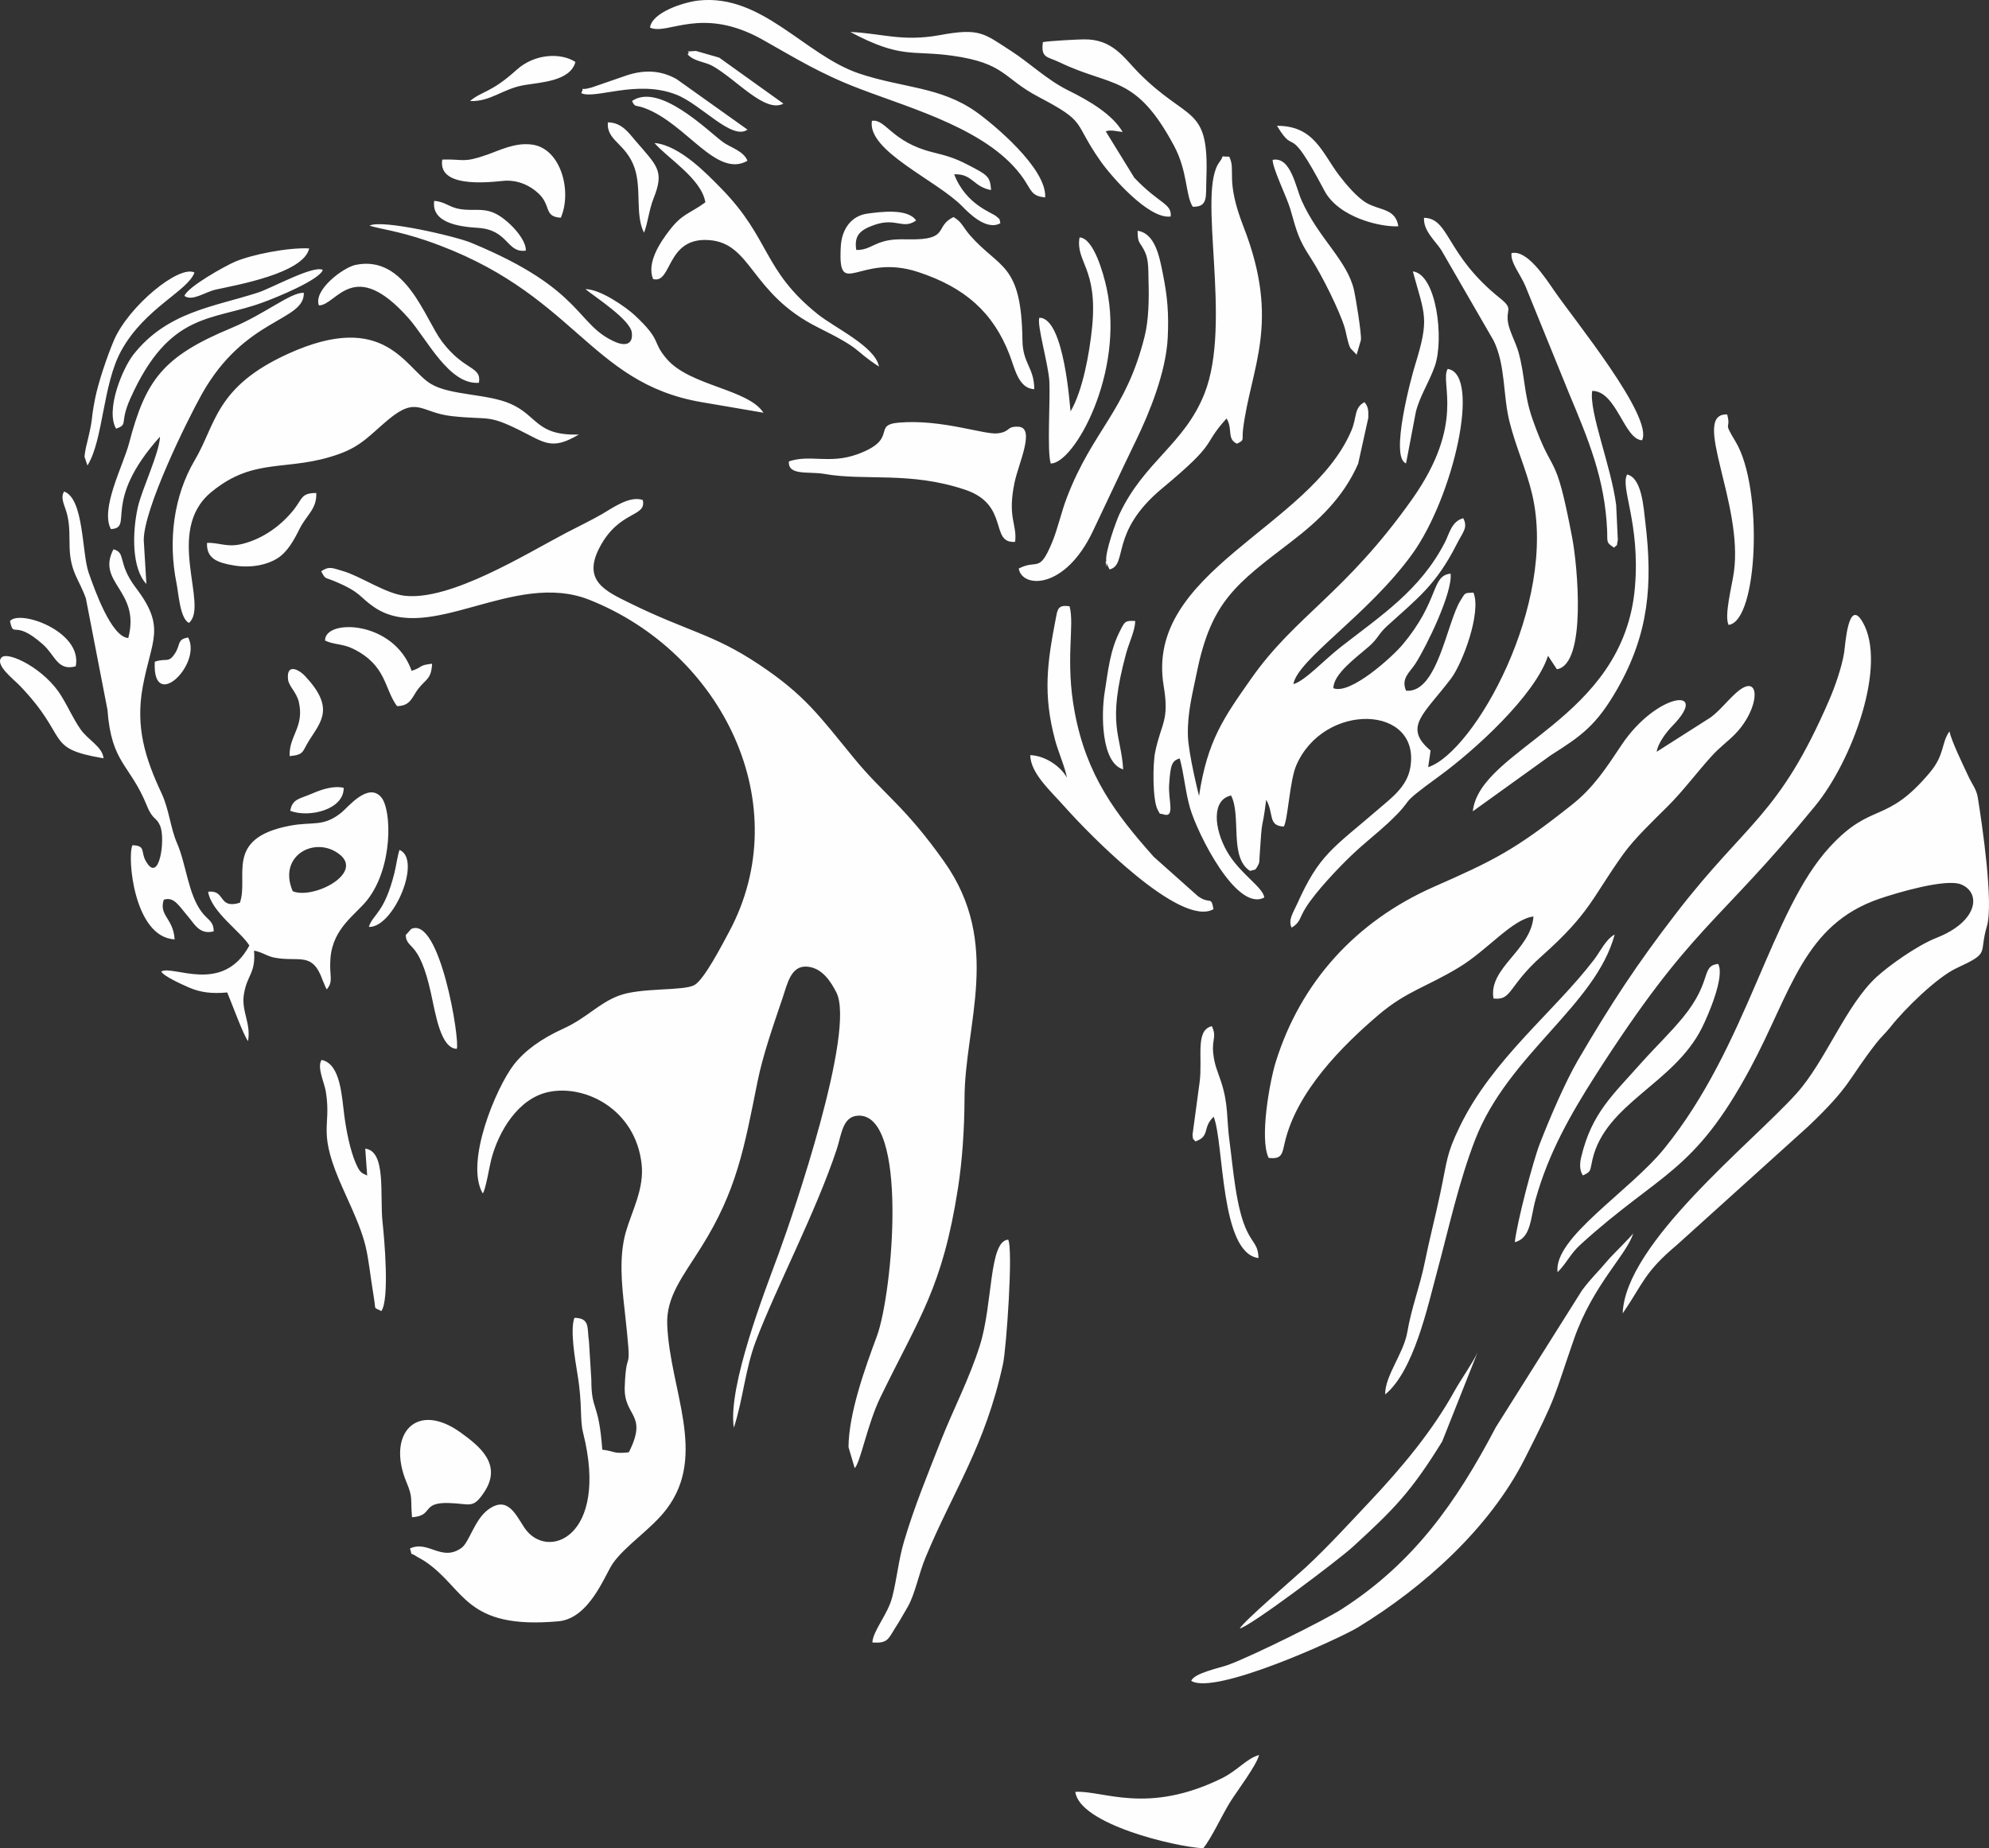 <?xml version="1.0" encoding="UTF-8"?> <svg xmlns="http://www.w3.org/2000/svg" viewBox="0 0 32.281 30" fill="none"><rect x="0" y="0" width="32.281" height="30" fill="#333333" stroke="none"/><path fill-rule="evenodd" clip-rule="evenodd" d="M13.871 23.828C13.96 23.757 14.079 23.11 14.288 22.682C14.927 21.367 15.295 20.904 15.548 19.285C15.617 18.843 15.652 18.328 15.654 17.835C15.655 16.63 16.27 15.318 15.322 13.983C14.685 13.083 14.341 12.892 13.868 12.316C13.297 11.621 13.068 11.285 12.318 10.785C11.569 10.286 11.168 10.254 10.23 9.793C9.836 9.599 9.446 9.432 9.73 8.888C10.049 8.277 10.498 8.401 10.432 8.116C10.221 8.041 9.942 8.245 9.773 8.343C9.595 8.446 9.375 8.551 9.192 8.647C8.532 8.993 7.315 9.754 6.568 9.67C6.256 9.635 5.851 9.351 5.562 9.268C5.399 9.221 5.343 9.183 5.213 9.273C5.288 9.412 5.264 9.363 5.439 9.438C5.867 9.618 5.831 9.691 6.071 9.854C6.977 10.473 8.338 9.247 9.566 9.736C11.726 10.594 12.939 13.061 11.834 15.123C11.731 15.314 11.43 15.901 11.27 15.989C11.088 16.089 10.401 16.025 10.041 16.162C9.718 16.283 9.514 16.529 9.141 16.697C8.784 16.859 8.513 17.056 8.338 17.283C8.055 17.649 7.539 18.866 7.835 19.371C7.881 19.318 7.946 18.92 7.972 18.823C8.088 18.372 8.405 17.828 8.905 17.724C9.499 17.6 10.313 18.006 10.413 18.892C10.459 19.293 10.256 19.655 10.158 19.994C10.043 20.393 10.091 20.857 10.137 21.257C10.27 22.466 10.165 21.772 10.139 22.518C10.125 23.003 10.523 22.943 10.206 23.573C9.948 23.601 9.986 23.556 9.775 23.53C9.716 22.73 9.597 22.917 9.597 22.39L9.559 21.774C9.525 21.553 9.582 21.395 9.323 21.39C9.249 21.575 9.334 22.071 9.372 22.302C9.456 22.809 9.407 23.028 9.463 23.253C9.892 24.956 8.874 25.347 8.509 24.794C8.365 24.575 8.235 24.274 7.924 24.502C7.702 24.664 7.616 25.033 7.491 25.124C7.166 25.357 6.951 24.994 6.654 25.134C6.699 25.278 6.638 25.178 6.769 25.268C6.797 25.286 6.848 25.31 6.901 25.345C7.557 25.789 7.536 26.452 9.062 26.316C9.567 26.271 9.815 25.568 9.943 25.381C10.147 25.085 10.578 24.816 10.822 24.489C11.483 23.61 10.872 22.558 10.829 21.504C10.81 21.048 11.079 20.725 11.382 20.241C11.958 19.325 12.079 18.629 12.294 17.558C12.382 17.12 12.557 16.624 12.7 16.202C12.779 15.969 12.835 15.667 13.102 15.69C13.344 15.71 13.486 15.935 13.574 16.108C13.891 16.732 12.87 19.718 12.636 20.353C12.423 20.933 11.807 22.503 11.91 23.174C12.065 22.693 12.092 22.227 12.271 21.757C12.605 20.88 13.244 19.671 13.582 18.648C13.656 18.424 13.672 18.125 13.92 18.109C14.75 18.054 14.491 20.985 14.232 21.687C14.043 22.196 13.776 22.931 13.771 23.488L13.871 23.828ZM4.711 13.161C5.018 13.278 5.583 13.142 5.578 12.788C5.415 12.748 5.22 12.814 5.069 12.879C4.863 12.969 4.744 12.963 4.711 13.161ZM2.512 10.741C2.468 11.577 3.283 10.784 3.054 10.347C2.869 10.378 2.935 10.459 2.841 10.604C2.731 10.773 2.701 10.674 2.512 10.741ZM5.986 15.045C6.388 15.062 6.853 13.95 6.484 13.795C6.452 13.885 6.431 14.049 6.403 14.162C6.238 14.829 6.053 14.834 5.986 15.045ZM11.159 0.88C11.255 0.997 11.442 1.001 11.569 1.073C11.961 1.297 12.419 1.841 12.715 1.682L11.672 0.935L11.295 0.827C11.051 0.842 11.233 0.828 11.159 0.88ZM0.162 10.081C0.227 10.378 0.219 10.036 0.696 10.459C0.898 10.638 0.933 10.896 1.229 10.815C1.344 10.25 0.319 9.888 0.162 10.081ZM8.534 4.068C8.545 3.872 8.222 3.539 8.009 3.452C7.817 3.374 7.676 3.427 7.468 3.394C7.289 3.366 7.223 3.272 7.047 3.261C6.999 3.61 7.433 3.679 7.751 3.698C8.258 3.728 8.218 4.111 8.534 4.068ZM7.628 1.64C7.964 1.654 8.157 1.44 8.51 1.381C8.779 1.336 9.257 1.317 9.339 1.006C9.11 0.855 8.684 0.864 8.385 1.133C7.968 1.511 7.822 1.476 7.628 1.64ZM4.675 11.03C4.687 11.14 4.814 11.235 4.851 11.398C4.942 11.801 4.685 11.947 4.701 12.273C4.939 12.25 4.902 12.203 5.015 12.022C5.213 11.708 5.436 11.489 4.95 10.972C4.839 10.855 4.645 10.77 4.675 11.03ZM10.452 3.777C10.514 3.627 10.531 3.412 10.607 3.221C10.786 2.773 10.67 2.699 10.313 2.284C10.209 2.164 10.095 1.987 9.865 1.986C9.841 2.288 10.163 2.325 10.3 2.729C10.415 3.074 10.306 3.491 10.452 3.777ZM18.229 12.488C18.195 11.916 17.959 11.777 18.277 10.604C18.328 10.421 18.42 10.24 18.425 10.08C18.261 10.069 18.254 10.089 18.177 10.242C18.014 10.558 17.984 10.892 17.93 11.227C17.871 11.582 17.868 12.381 18.229 12.488ZM10.258 1.639C10.308 1.751 10.313 1.698 10.461 1.754C11.143 2.006 11.626 2.897 12.131 2.61C12.072 2.45 11.846 2.391 11.73 2.304C11.479 2.116 10.699 1.337 10.258 1.639ZM9.434 1.512C9.658 1.618 10.337 1.286 10.973 1.535C11.384 1.695 11.877 2.285 12.132 2.104L10.981 1.284C10.727 1.141 10.46 1.127 10.167 1.225L9.599 1.421C9.367 1.487 9.501 1.377 9.434 1.512ZM6.993 16.115C7.07 16.461 7.151 17.016 7.413 17.024C7.469 16.893 7.139 14.858 6.673 15.079L6.584 15.179C6.603 15.424 6.801 15.244 6.993 16.115ZM2.993 4.803C3.123 4.896 3.324 4.74 3.504 4.7C3.83 4.628 4.931 4.437 5.018 4.032C4.673 4.015 4.089 4.131 3.817 4.247C3.648 4.319 3.046 4.656 2.993 4.803ZM22.82 7.521L22.979 6.685C23.044 6.426 23.196 6.202 23.287 5.942C23.44 5.504 23.315 4.451 22.93 4.405C23.124 5.118 23.204 5.158 22.967 5.924C22.91 6.105 22.55 7.428 22.82 7.521ZM1.419 7.556C1.678 7.143 1.665 6.241 1.968 5.692C2.352 4.995 3.051 4.724 3.156 4.423C2.905 4.296 2.085 4.972 1.848 5.526C1.744 5.771 1.597 6.197 1.542 6.476C1.458 6.906 1.533 6.701 1.394 7.266C1.388 7.288 1.371 7.396 1.372 7.415L1.419 7.556ZM3.36 8.811C3.348 9.068 3.531 9.133 3.79 9.177C4.055 9.223 4.319 9.176 4.5 9.064C4.664 8.96 4.766 8.777 4.862 8.584C4.974 8.359 5.145 8.261 5.133 8.002C4.885 8.002 4.911 8.093 4.768 8.273C4.569 8.523 4.288 8.73 3.969 8.819C3.695 8.898 3.577 8.806 3.36 8.811ZM22.695 3.673C22.648 3.378 22.393 3.42 22.175 3.292C22.024 3.203 21.845 2.992 21.736 2.849C21.455 2.479 21.331 2.04 20.725 2.042C21.045 2.571 20.876 1.923 21.494 3.093C21.726 3.534 22.413 3.689 22.695 3.673ZM0.322 11.13C1.145 11.988 0.708 12.145 1.68 12.308C1.665 12.121 1.427 12.012 1.304 11.833C1.179 11.649 1.125 11.51 0.998 11.301C0.731 10.856 0.132 10.566 0.027 10.67C-0.094 10.788 0.228 11.031 0.322 11.13ZM6.789 11.179C6.915 11.019 7 11.024 7.013 10.773C6.78 10.8 6.876 10.824 6.681 10.889C6.393 10.065 5.267 10.041 5.276 10.397C5.414 10.466 5.561 10.446 5.732 10.531C6.276 10.8 6.232 11.174 6.443 11.461C6.667 11.46 6.687 11.311 6.789 11.179ZM16.236 3.622C16.21 3.522 16.243 3.581 16.173 3.514C16.111 3.452 15.678 3.33 15.486 2.829C15.787 2.818 15.789 3.03 16.085 3.085C16.069 2.863 16.03 2.841 15.706 2.674C15.509 2.572 15.392 2.534 15.14 2.472C14.469 2.308 14.376 1.926 14.151 1.961C14.07 2.451 15.205 2.926 15.619 3.351C15.724 3.458 16.014 3.752 16.236 3.622ZM1.884 6.958C2.091 6.883 1.932 6.879 2.115 6.469C2.753 5.046 3.441 5.214 4.266 4.909C4.492 4.827 5.185 4.543 5.239 4.381C5.088 4.3 4.414 4.674 4.19 4.748C3.471 4.981 2.713 5.058 2.164 5.757C1.991 5.978 1.708 6.652 1.884 6.958ZM20.425 20.42C20.419 20.205 20.336 20.184 20.242 19.99C20.06 19.623 20.012 18.95 19.957 18.543C19.903 18.146 19.941 17.927 19.815 17.549C19.763 17.391 19.71 17.289 19.69 17.091C19.667 16.868 19.751 16.832 19.668 16.656C19.393 16.722 19.521 17.162 19.47 17.562L19.354 18.421C19.373 18.532 19.343 18.453 19.401 18.527C19.646 18.442 19.509 18.302 19.698 18.126C19.869 18.564 19.799 20.34 20.425 20.42ZM5.176 4.957C5.463 4.959 5.733 4.153 6.63 5.164C6.929 5.501 7.289 6.253 7.773 6.213C7.818 5.938 7.543 6.031 7.175 5.546C6.896 5.178 6.588 4.132 5.773 4.299C5.571 4.34 5.082 4.708 5.176 4.957ZM22.018 5.757L22.087 5.521C22.102 5.427 21.998 4.805 21.976 4.713C21.868 4.227 21.403 3.876 21.125 3.255C21.029 3.04 20.949 2.536 20.655 2.595C20.652 2.731 20.883 3.195 20.942 3.395C21.051 3.776 21.073 3.882 21.277 4.194C21.443 4.447 21.745 5.047 21.827 5.329C21.847 5.397 21.881 5.6 21.92 5.655L22.018 5.757ZM28.054 10.143C28.535 10.087 28.617 7.919 28.171 7.174C27.949 6.806 28.101 7.001 28.032 6.727C27.434 6.703 28.296 8.17 28.141 9.283C28.109 9.514 27.981 9.989 28.054 10.143ZM7.178 2.59C7.092 3.104 8.112 2.933 8.218 2.932C8.419 2.929 8.6 3.009 8.74 3.14C8.949 3.335 8.822 3.518 9.102 3.534C9.288 3.103 9.102 2.408 8.635 2.347C8.361 2.309 8.109 2.44 7.906 2.511C7.508 2.651 7.535 2.579 7.178 2.59ZM25.69 19.079C25.832 19.011 25.801 19.01 25.844 18.826C26.054 17.906 27.164 17.597 27.621 16.685C27.723 16.481 27.998 15.848 27.885 15.645C27.599 15.679 27.798 15.921 27.318 16.509C27.1 16.776 26.877 16.983 26.631 17.259C26.174 17.775 25.833 18.066 25.663 18.78C25.638 18.883 25.633 18.995 25.69 19.079ZM20.121 26.433C20.304 26.392 21.733 25.312 21.954 25.109C22.606 24.511 22.89 24.234 23.406 23.398L23.98 21.952C23.911 22.108 23.711 22.389 23.603 22.583C23.251 23.222 22.753 23.819 22.23 24.374C21.932 24.689 21.562 25.097 21.189 25.443C20.991 25.626 20.183 26.316 20.121 26.433ZM5.589 18.114C5.546 17.797 5.53 17.267 5.219 17.204C5.141 17.326 5.263 17.565 5.288 17.717C5.387 18.326 5.128 18.333 5.582 19.33C6.006 20.257 5.93 20.21 6.071 21.083C6.103 21.281 6.058 21.208 6.189 21.281C6.325 21.089 6.237 20.092 6.209 19.842C6.161 19.404 6.274 18.685 5.928 18.644L5.959 19.081C5.86 19.035 5.84 19.03 5.773 18.878C5.681 18.667 5.618 18.337 5.589 18.114ZM16.926 0.684C16.89 0.947 16.998 0.916 17.2 1.013C18.044 1.419 18.431 1.204 19.053 2.364C19.278 2.782 19.238 3.168 19.358 3.356C19.613 3.36 19.568 3.191 19.579 2.905C19.625 1.69 19.287 1.999 18.473 1.174C18.241 0.938 18.056 0.631 17.59 0.639C17.482 0.64 17.019 0.664 16.926 0.684ZM17.375 6.677C17.366 6.648 17.279 5.151 16.868 5.158C16.826 5.275 17.017 5.919 17.031 6.193C17.047 6.504 16.991 7.32 17.053 7.523C17.427 7.531 18.258 6.054 17.96 4.676C17.913 4.457 17.752 3.862 17.521 3.854C17.452 4.252 17.82 4.346 17.725 5.309C17.682 5.739 17.57 6.348 17.375 6.677ZM6.687 24.627C7.044 24.603 6.828 24.382 7.285 24.396C7.634 24.406 7.672 24.497 7.855 24.225C8.163 23.768 7.777 23.47 7.479 23.254C6.753 22.729 6.272 23.281 6.597 24.058C6.706 24.318 6.659 24.309 6.687 24.627ZM19.528 30C19.663 29.836 19.829 29.468 19.969 29.243C20.08 29.067 20.391 28.657 20.435 28.486C20.239 28.538 20.08 28.74 19.838 28.86C18.619 29.462 17.912 29.059 17.452 29.084C17.519 29.606 19.057 29.974 19.528 30ZM26.25 11.18C26.759 10.288 26.826 9.487 26.703 8.474C26.675 8.237 26.647 7.756 26.408 7.702C26.292 7.91 26.622 8.49 26.535 9.527C26.354 11.693 24.018 12.139 23.903 13.169L25.17 12.258C25.661 11.946 25.907 11.78 26.25 11.18ZM11.448 3.284C11.186 3.475 11.076 3.463 10.864 3.74C10.718 3.929 10.491 4.264 10.599 4.529C10.912 4.616 10.805 3.846 11.508 3.897C12.206 3.948 12.177 4.766 13.275 5.314C14.031 5.691 13.823 5.66 14.265 5.95C14.209 5.628 13.549 5.321 13.276 5.103C12.373 4.381 12.509 3.876 11.699 3.052C11.488 2.838 11.033 2.356 10.622 2.321C10.833 2.567 11.385 2.9 11.448 3.284ZM19 3.514C19.02 3.3 18.818 3.315 18.409 2.884L17.946 2.132C18.028 2.1 18.141 2.136 18.22 2.142C18.056 1.859 17.686 1.639 17.337 1.467C16.995 1.298 16.711 1.021 16.411 0.828C15.965 0.541 15.905 0.449 15.247 0.571C14.639 0.681 14.3 0.539 13.8 0.519C14.629 0.961 14.798 0.812 15.454 0.904C16.318 1.025 16.278 1.269 16.852 1.571C17.666 1.998 17.399 1.961 17.867 2.623C18.027 2.851 18.642 3.565 19 3.514ZM22.481 22.634C22.948 22.251 23.172 21.199 23.322 20.646C23.517 19.923 23.675 19.186 23.943 18.494C24.481 17.11 25.897 16.32 26.206 15.168C26.059 15.248 25.971 15.447 25.873 15.574C25.222 16.427 24.224 17.186 23.692 18.285C23.474 18.734 23.492 18.816 23.376 19.366C23.294 19.755 23.198 20.12 23.123 20.492C23.045 20.882 22.909 21.217 22.84 21.623C22.779 21.973 22.475 22.332 22.481 22.634ZM26.197 8.889C26.272 8.807 26.226 8.906 26.257 8.765L26.23 8.196C26.147 7.559 25.788 6.689 25.841 6.345C26.237 6.344 26.358 7.133 26.65 7.146C26.84 6.771 25.55 5.192 25.224 4.718C25.073 4.499 24.784 4.052 24.532 4.108C24.511 4.26 24.675 4.45 24.756 4.641L25.464 6.382C25.784 7.146 26.046 7.775 26.083 8.602C26.092 8.794 26.058 8.802 26.197 8.889ZM10.55 0.448C10.837 0.579 11.385 0.087 12.377 0.644C12.921 0.95 13.312 1.197 13.95 1.44C14.813 1.771 16.073 2.112 16.614 2.904C16.74 3.088 16.737 3.184 16.963 3.204C16.991 2.731 16.111 2.006 15.846 1.818C15.261 1.403 14.651 1.431 13.94 1.192C13.057 0.892 12.371 -0.101 11.34 0.008C11.09 0.036 10.579 0.203 10.55 0.448ZM5.998 3.663C6.159 3.715 6.456 3.748 6.916 3.904C9.332 4.73 9.542 6.214 11.39 6.528L12.391 6.699C12.139 6.312 11.202 6.267 10.822 5.827C10.571 5.536 10.755 5.542 10.305 5.12C10.167 4.991 9.746 4.692 9.501 4.693C9.669 4.828 10.232 5.191 10.254 5.399C10.278 5.605 10.131 5.61 9.999 5.556C9.335 5.275 9.501 4.706 7.643 3.939C7.389 3.834 6.185 3.555 5.998 3.663ZM1.8 8.588C2.184 8.566 1.634 8.161 2.597 7.087C2.587 7.354 2.304 7.937 2.237 8.232C2.145 8.644 2.137 9.227 2.376 9.479L2.333 8.767C2.333 8.256 3.028 6.842 3.273 6.402C3.976 5.144 4.943 5.222 4.931 4.752C4.711 4.746 4.315 5.09 3.753 5.325C2.639 5.788 2.363 6.171 2.094 7.197C2.002 7.549 1.622 8.261 1.8 8.588ZM16.786 6.317C16.784 5.962 16.598 5.902 16.594 5.522C16.578 4.26 16.224 4.37 15.742 3.818C15.628 3.687 15.613 3.603 15.476 3.523C15.158 3.674 15.424 3.896 14.758 3.885C14.566 3.882 14.431 3.882 14.272 3.941C14.147 3.987 14.05 4.064 13.897 4.057C13.857 3.81 13.974 3.728 14.19 3.651C14.547 3.526 14.651 3.732 14.868 3.579C14.735 3.378 14.29 3.439 14.079 3.467C13.809 3.503 13.661 3.728 13.646 3.999C13.595 4.892 13.939 4.1 14.897 4.414C15.663 4.664 16.119 5.074 16.382 5.751C16.471 5.979 16.528 6.306 16.786 6.317ZM17.358 9.84C17.176 9.816 17.165 9.878 17.136 10.035C16.997 10.752 16.923 11.265 17.125 12.016C17.173 12.197 17.293 12.474 17.315 12.623C17.224 12.449 16.97 12.265 16.72 12.257C16.729 12.557 17.046 12.831 17.292 13.109C17.682 13.548 19.162 15.062 19.695 14.757C19.652 14.53 19.646 14.691 19.442 14.546L18.727 13.909C18.094 13.2 17.637 12.583 17.444 11.57C17.281 10.713 17.446 10.148 17.358 9.84ZM16.534 9.228C16.586 9.55 17.284 9.579 17.738 8.62C17.992 8.088 18.19 7.658 18.443 7.137C18.651 6.707 18.924 6.046 18.952 5.48C18.971 5.08 18.947 4.811 18.872 4.438C18.818 4.168 18.747 3.786 18.463 3.746C18.465 3.973 18.499 3.908 18.584 4.093C18.645 4.223 18.636 4.399 18.64 4.549C18.65 4.849 18.643 5.196 18.578 5.456C18.273 6.683 17.738 6.973 17.315 8.076C17.225 8.309 17.169 8.578 17.074 8.807C16.864 9.314 16.838 9.07 16.534 9.228ZM14.158 26.659C14.412 26.679 14.416 26.599 14.53 26.422C14.606 26.304 14.651 26.22 14.733 26.08C14.852 25.873 14.914 25.534 15.023 25.276C15.466 24.206 15.989 23.476 16.279 22.137C16.332 21.892 16.447 20.272 16.362 20.121C16.048 20.146 16.117 21.16 15.903 21.838C15.728 22.391 15.476 22.863 15.263 23.403C15.054 23.938 14.845 24.438 14.674 25.013C14.584 25.312 14.559 25.616 14.481 25.922C14.409 26.204 14.17 26.465 14.158 26.659ZM12.804 7.489C12.783 7.727 13.129 7.648 13.378 7.692C14.038 7.81 14.766 7.647 15.664 7.949C16.393 8.193 16.056 8.825 16.475 8.795C16.512 8.51 16.344 8.408 16.467 7.827C16.532 7.519 16.811 6.935 16.524 6.926C16.328 6.919 16.406 7.009 16.189 7.034C15.974 7.059 15.281 6.8 14.586 6.86C14.146 6.898 14.592 7.127 13.916 7.373C13.462 7.537 13.149 7.372 12.804 7.489ZM18.008 9.243C18.313 9.164 18.003 8.642 18.858 7.93C19.805 7.143 19.484 7.26 19.907 6.792C20.013 6.966 19.906 7.123 20.076 7.202C20.207 7.137 20.152 7.147 20.175 6.963C20.3 5.962 20.791 5.245 20.183 3.683C19.879 2.904 20.065 2.773 19.95 2.542C19.772 2.546 19.889 2.504 19.794 2.627C19.418 3.113 20.008 5.23 19.548 6.389C19.223 7.209 18.574 7.488 18.17 8.341C18.114 8.46 17.934 8.961 17.954 9.103C17.987 9.36 17.903 8.96 17.974 9.175L18.008 9.243ZM1.439 9.296C1.327 8.977 1.364 8.092 1.04 7.978C0.971 8.094 1.058 8.208 1.094 8.369C1.136 8.552 1.124 8.709 1.13 8.896C1.145 9.294 1.289 9.412 1.394 9.714L1.744 11.52C1.809 12.398 2.107 12.396 2.383 13.075C2.479 13.316 2.54 13.258 2.601 13.409C2.687 13.624 2.586 14.36 2.368 13.979C2.278 13.822 2.372 13.727 2.15 13.719C2.061 13.895 2.17 15.215 2.834 15.247C2.813 14.902 2.575 14.863 2.658 14.604C2.825 14.55 2.897 14.695 3.062 14.888C3.156 14.998 3.241 15.176 3.468 15.117C3.468 14.948 3.37 14.933 3.273 14.802C3.052 14.51 3.023 14.028 2.871 13.68C2.769 13.449 2.744 13.135 2.622 12.876C2.353 12.302 2.198 11.801 2.316 11.151C2.455 10.385 2.702 10.194 2.206 9.542C1.898 9.137 2.053 8.97 1.841 8.916C1.557 9.463 2.285 9.581 2.082 10.356C1.807 10.339 1.538 9.578 1.439 9.296ZM19.334 27.283C19.719 27.522 21.741 26.595 22.038 26.415C23.104 25.764 24.171 24.812 24.745 23.68C25.284 22.618 25.205 22.713 25.546 21.733C25.856 20.845 26.416 20.349 26.507 20.016C26.492 20.056 26.171 20.364 26.086 20.466C25.915 20.67 25.841 20.725 25.677 20.942L24.276 23.167C23.637 24.385 22.944 25.368 21.778 26.117C21.496 26.299 20.335 26.874 19.937 27.022C19.806 27.071 19.378 27.155 19.334 27.283ZM4.751 14.466C4.5 13.883 5.122 13.557 5.514 13.87C5.903 14.181 5.082 14.602 4.751 14.466ZM5.303 16.06C5.419 15.918 5.34 15.852 5.363 15.558C5.4 15.065 5.769 14.85 5.959 14.61C6.381 14.076 6.359 13.149 6.189 12.943C5.978 12.687 5.644 13.106 5.545 13.186C5.244 13.431 5.08 13.33 4.703 13.403C3.63 13.607 4.044 14.232 3.893 14.653C3.533 14.761 3.667 14.439 3.378 14.474C3.428 14.802 3.913 15.125 4.047 15.347C3.615 16.151 2.806 15.657 2.617 15.769C2.655 15.846 2.959 15.981 3.059 16.025C3.255 16.111 3.434 16.131 3.688 16.109C3.773 16.311 3.938 16.772 4.025 16.899C4.079 16.604 3.908 16.411 3.961 16.123C4.016 15.814 4.152 15.796 4.123 15.43C4.264 15.456 4.33 15.522 4.466 15.546C4.86 15.617 5.07 15.442 5.236 15.909L5.287 16.031C5.288 16.025 5.296 16.051 5.303 16.06ZM24.585 20.162C24.852 20.097 24.839 19.763 24.922 19.468C25.132 18.718 25.482 18.101 25.897 17.45C27.47 14.996 27.846 15.053 29.46 13.081C30.066 12.341 30.634 10.788 30.229 10.095C29.995 9.693 29.948 10.479 29.931 10.586C29.892 10.835 29.775 11.162 29.684 11.37C28.867 13.256 28.352 13.33 27.198 14.831C26.57 15.646 26.153 16.28 25.61 17.208C25.402 17.565 25.15 18.153 24.991 18.563C24.88 18.85 24.621 19.834 24.585 20.162ZM3.066 10.111C3.398 9.834 2.662 8.622 3.426 7.99C4.137 7.401 4.669 7.671 5.509 7.367C5.869 7.237 6.007 7.058 6.301 6.812C6.772 6.42 6.826 6.697 7.33 6.754C7.946 6.822 7.9 6.719 8.437 6.985C8.84 7.185 8.955 7.314 9.394 7.053C8.695 7.073 8.731 6.748 8.283 6.553C7.905 6.388 7.306 6.42 6.993 6.231C6.576 5.98 6.253 5.027 4.681 5.74C3.491 6.279 3.507 6.886 3.161 7.469C2.816 8.054 2.726 8.778 2.865 9.468C2.899 9.633 2.92 10.036 3.066 10.111ZM25.279 20.65C25.435 20.492 25.482 20.355 25.651 20.201C26.944 19.026 27.486 19.051 28.406 17.341C29.072 16.103 29.269 15.009 30.505 14.587C30.775 14.495 31.581 14.253 31.83 14.356C32.157 14.492 32.104 14.957 31.432 15.221C31.112 15.347 30.661 15.671 30.46 15.854C29.956 16.315 29.629 17.226 29.154 17.752C28.433 18.553 26.375 20.177 26.336 21.318C26.675 20.823 26.683 20.654 27.218 20.205L29.347 18.283C30.05 17.614 29.982 17.536 30.448 16.936C30.532 16.828 30.592 16.782 30.683 16.668C30.904 16.386 31.433 15.864 31.755 15.714C32.315 15.455 32.11 15.495 32.247 15.033C32.358 14.659 32.169 13.379 32.1 12.949C32.078 12.808 32.006 12.731 31.945 12.597C31.855 12.405 31.672 12.027 31.639 11.872C31.504 12.059 31.567 12.245 31.321 12.539C30.607 13.391 30.384 13.003 29.7 13.744C28.732 14.791 28.369 16.972 27.007 18.647C26.441 19.342 25.208 20.094 25.279 20.65ZM24.239 16.207C24.542 16.244 24.474 16.005 25.019 15.521C25.82 14.807 25.832 14.578 26.35 13.857C26.531 13.607 26.817 13.336 27.063 13.091C27.309 12.847 27.534 12.545 27.772 12.281C27.919 12.118 28.04 12.04 28.163 11.912C28.584 11.477 28.582 10.861 28.152 11.269C28.005 11.407 27.91 11.534 27.764 11.644L26.888 12.202C26.905 12.066 27.047 11.88 27.144 11.781C27.772 11.136 26.885 11.239 26.316 12.094C26.067 12.468 25.861 12.786 25.512 13.062C24.576 13.806 24.24 13.967 23.265 14.397C22.003 14.956 21.106 15.945 20.704 17.241C20.608 17.549 20.438 18.484 20.59 18.794C20.812 18.822 20.81 18.721 20.854 18.535C21.049 17.715 21.776 16.981 22.38 16.467C22.829 16.087 23.16 16.017 23.68 15.701C24.144 15.42 24.546 14.917 24.888 14.876C24.846 15.426 24.153 15.709 24.239 16.207ZM24.346 4.841C23.458 4.131 23.531 3.546 23.112 3.535C23.096 3.742 23.295 3.91 23.392 4.059L24.243 5.532C24.437 5.934 24.39 6.41 24.499 6.846C24.606 7.27 24.771 7.619 24.866 8.02C25.285 9.8 23.923 12.21 23.179 12.452L23.218 12.183C22.763 11.8 23.115 11.589 23.549 11.015C23.735 10.77 24.046 9.944 23.914 9.619C23.759 9.626 23.786 9.618 23.707 9.741C23.482 10.092 23.334 11.258 22.82 11.211C22.734 11.011 22.881 10.913 22.972 10.772C23.148 10.498 23.577 9.622 23.543 9.311C23.22 9.344 23.372 9.744 22.754 10.474C22.602 10.654 21.92 11.281 21.641 11.171C21.637 10.939 22.027 10.66 22.221 10.49C22.366 10.363 22.371 10.288 22.519 10.155C23.009 9.71 23.31 9.491 23.644 8.829C23.739 8.639 23.83 8.567 23.748 8.411C23.555 8.464 23.523 8.665 23.449 8.806C23.049 9.579 22.423 9.985 21.765 10.498C21.488 10.713 21.178 11.055 20.99 11.104C21.07 10.692 22.207 9.98 22.92 8.993C23.589 8.066 24.044 6.071 23.496 5.988C23.361 6.207 23.799 6.86 22.917 8.105C21.829 9.641 21.026 9.988 20.303 11.02C19.862 11.649 19.595 12.02 19.46 12.92C19.46 12.92 19.286 12.234 19.279 11.932C19.271 11.554 19.36 11.235 19.426 10.905C19.66 9.76 20.064 9.476 20.951 8.797C21.402 8.452 21.804 8.073 22.043 7.525L22.207 6.783C22.211 6.656 22.206 6.601 22.145 6.528C21.97 6.619 22.026 6.778 21.929 6.998C21.251 8.57 18.576 9.272 18.886 11.132C18.981 11.701 18.848 11.729 18.749 12.202C18.706 12.406 18.706 12.989 18.788 13.142C18.84 13.241 18.816 13.197 18.866 13.214C19.086 13.294 18.956 12.994 18.975 12.734C18.996 12.401 19.024 12.348 19.147 12.31C19.219 12.576 19.238 12.854 19.315 13.118C19.436 13.533 20.07 14.807 20.518 14.568C20.508 14.407 20.121 14.182 19.915 13.822C19.695 13.436 19.668 12.978 19.98 12.912C20.151 13.241 19.945 13.915 20.287 14.136C20.387 14.105 20.365 14.138 20.417 14.046C20.447 13.991 20.437 13.981 20.442 13.914C20.489 13.166 20.474 13.579 20.55 12.982C20.679 13.201 20.572 13.405 20.836 13.416C20.904 13.296 20.931 12.673 21.037 12.426C21.483 11.385 23.071 11.437 22.888 12.464C22.833 12.774 22.575 12.957 22.375 13.131C21.631 13.772 21.414 13.862 21.05 14.677C20.993 14.805 20.9 14.934 20.963 15.057C21.109 14.969 21.088 14.898 21.192 14.733C21.356 14.47 21.728 14.08 21.94 13.878C22.153 13.676 22.353 13.523 22.524 13.363C23.031 12.888 22.607 13.145 23.361 12.596C23.923 12.187 24.914 11.29 25.124 10.644L25.268 10.863C25.756 10.782 25.601 9.176 25.518 8.737C25.233 7.236 25.222 7.799 24.871 6.799C24.729 6.393 24.753 6.102 24.644 5.713C24.602 5.565 24.502 5.383 24.477 5.247C24.433 5.012 24.574 5.024 24.346 4.841Z" fill="#FEFEFE"></path></svg> 